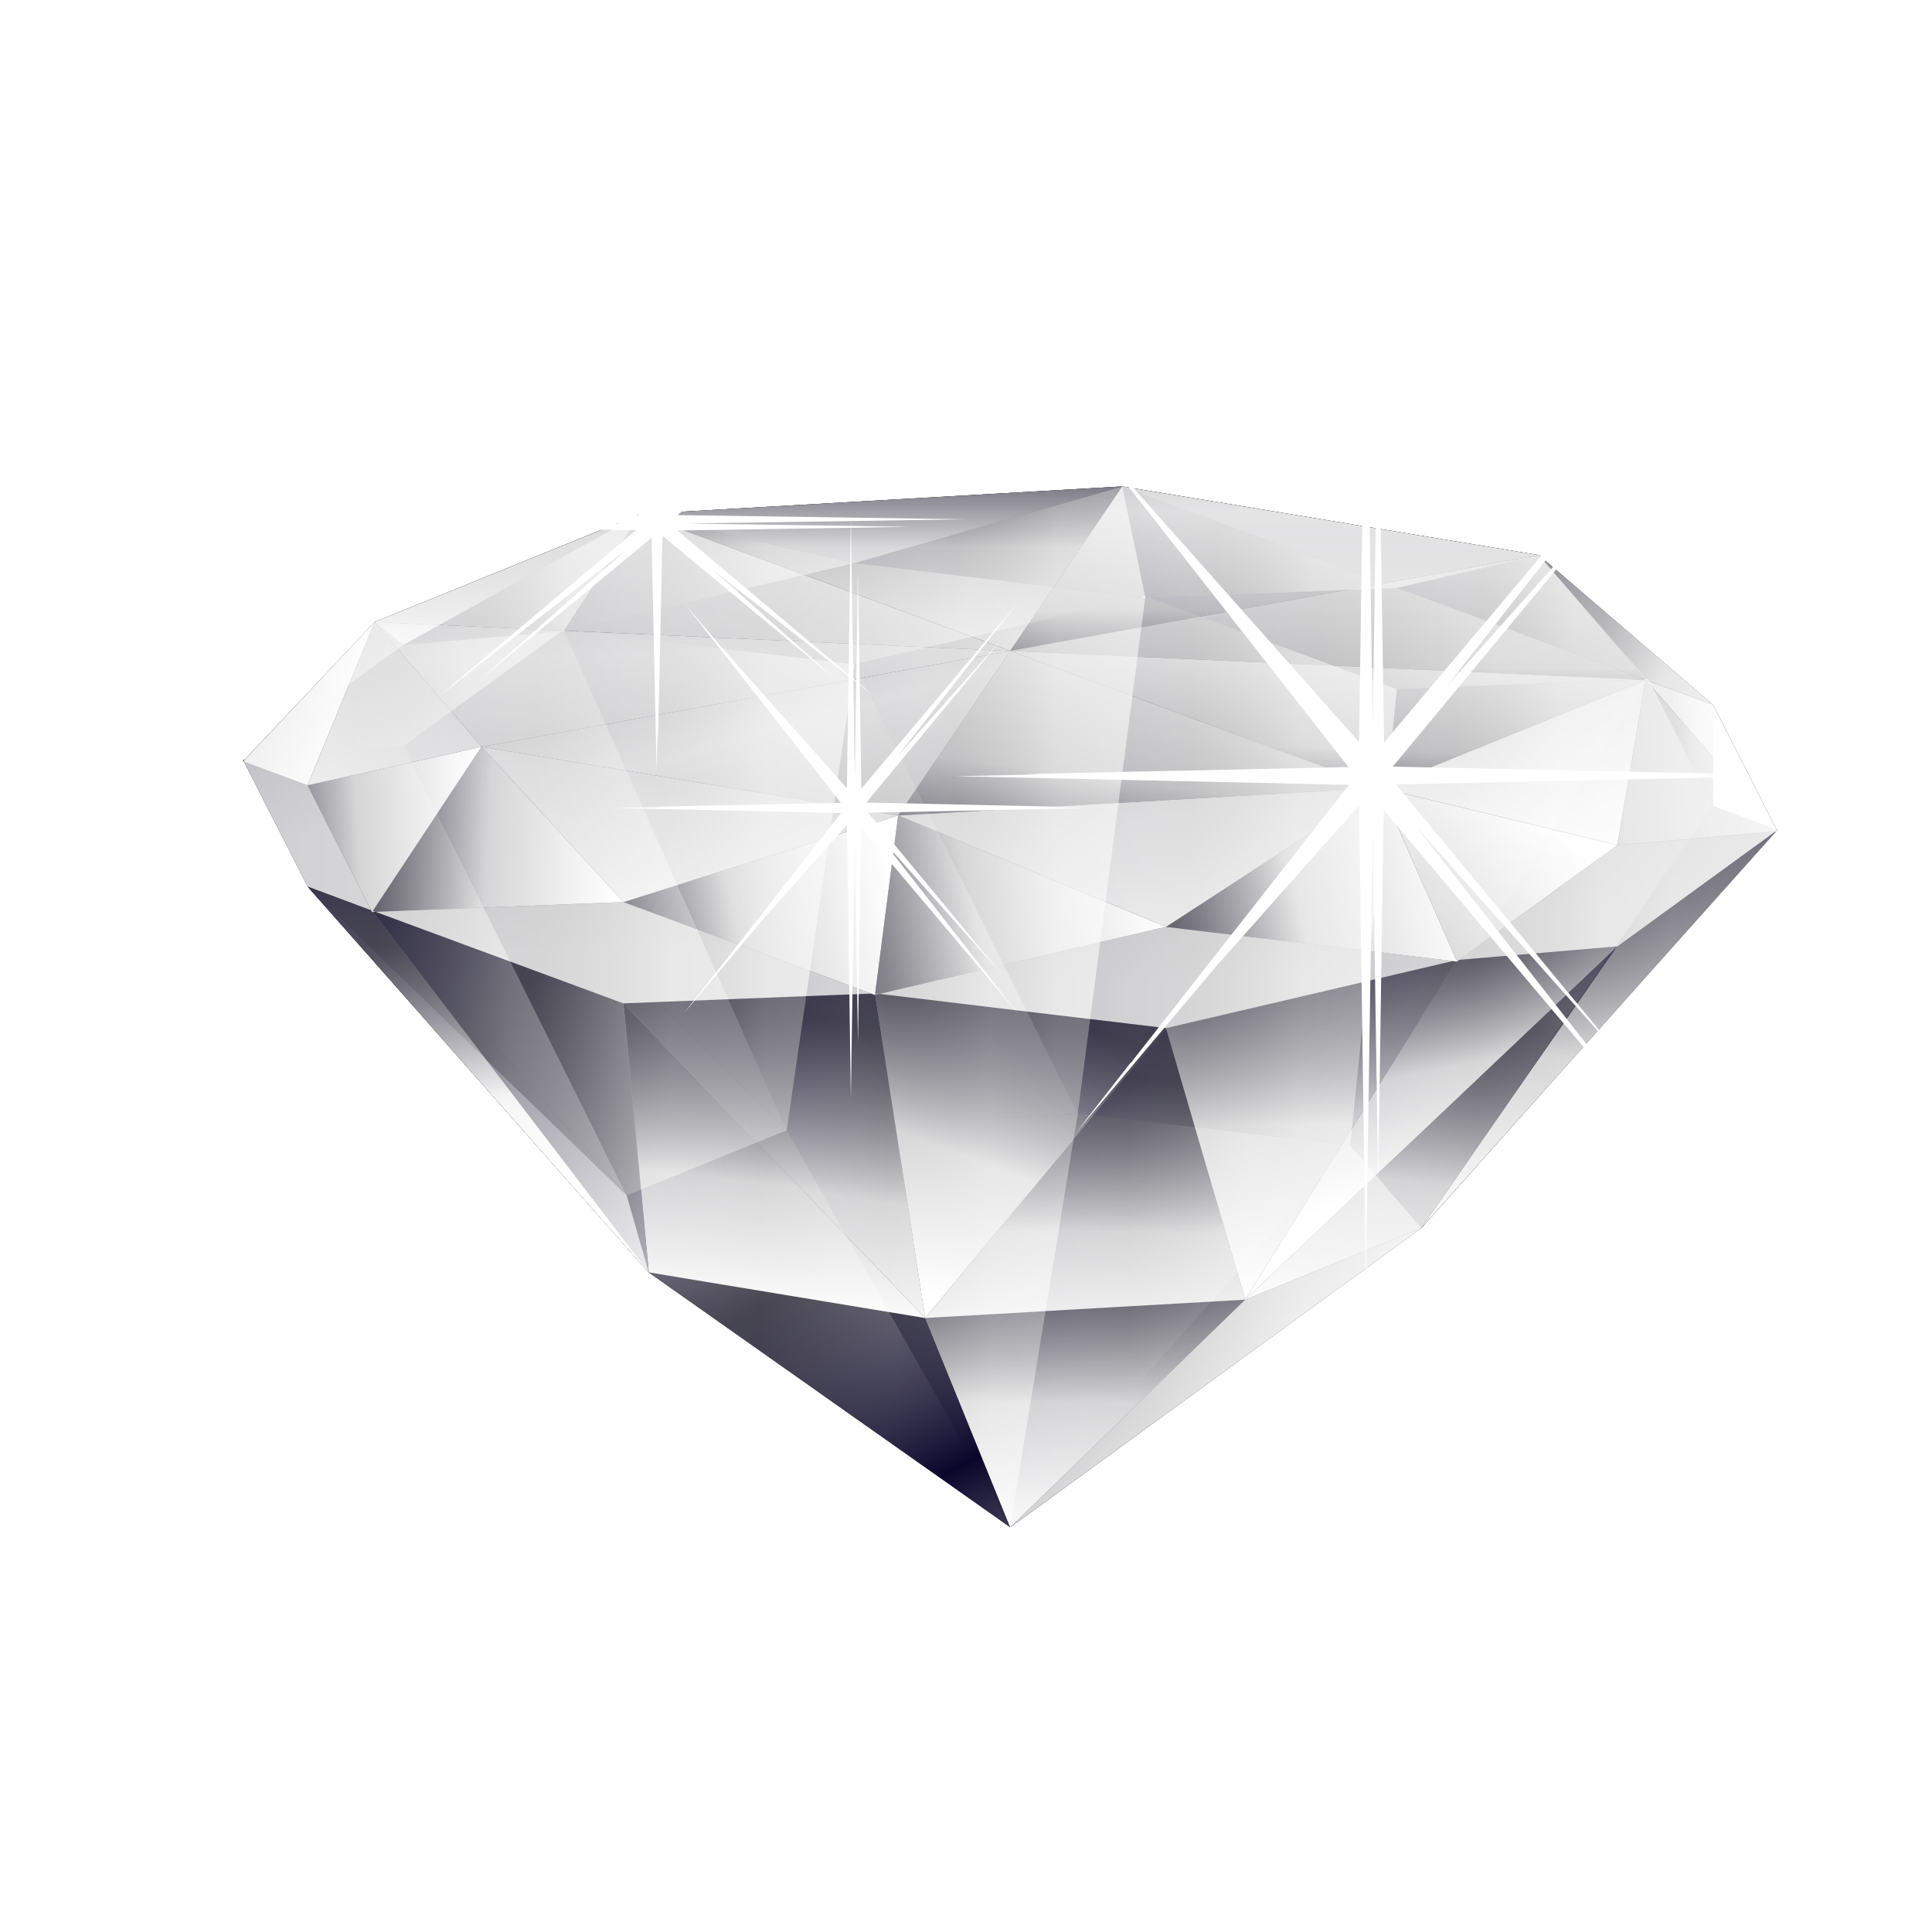 <?xml version="1.0"?>
<svg xmlns="http://www.w3.org/2000/svg" xmlns:xlink="http://www.w3.org/1999/xlink" width="248" height="248" viewBox="0 0 248 248">
  <defs>
    <linearGradient y2="1.005" x2="-.5" y1="-.628" xlink:href="#a" x1="-.536" id="ak"/>
    <linearGradient id="a">
      <stop offset="0" stop-color="#0a062b"/>
      <stop offset=".347" stop-opacity=".496" stop-color="#6c6a7d"/>
      <stop offset=".694" stop-opacity=".817" stop-color="#fff"/>
      <stop offset="1" stop-color="#fff"/>
    </linearGradient>
    <linearGradient y2=".5" y1="-2.651" x2="1" xlink:href="#a" x1="-4.846" id="I"/>
    <linearGradient y2=".5" x2="1" y1="-4.994" xlink:href="#a" x1="1.067" id="J"/>
    <linearGradient y2="1.775" x2="-.371" y1="-3.807" xlink:href="#a" x1="3.41" id="K"/>
    <linearGradient y2=".5" x2="1" y1="1.926" xlink:href="#a" x1="-5.24" id="M"/>
    <linearGradient y2=".754" x2=".504" y1="-6.032" xlink:href="#a" x1="-.847" id="N"/>
    <linearGradient y2=".942" x2=".5" y1="-.262" xlink:href="#a" x1=".51" id="O"/>
    <linearGradient y2=".942" x2=".5" y1="-.262" xlink:href="#a" x1=".255" id="P"/>
    <linearGradient y2="1.994" x2="3.169" y1="-3.436" xlink:href="#a" x1="-3.424" id="Q"/>
    <linearGradient y2=".5" y1=".62" x2="1" xlink:href="#a" x1="-1.312" id="R"/>
    <linearGradient y2="1.187" x2=".501" y1=".148" xlink:href="#a" x1="-.879" id="S"/>
    <linearGradient y2=".5" y1="-6.3" x2="1" xlink:href="#a" x1="-.139" id="W"/>
    <linearGradient y2="1.504" x2="2.088" y1="2.192" xlink:href="#a" x1="-4.26" id="X"/>
    <linearGradient y2="1.84" x2=".5" y1="-4.806" xlink:href="#a" x1="1.163" id="Y"/>
    <linearGradient y2=".5" y1=".442" x2="1" xlink:href="#a" x1="-.754" id="Z"/>
    <linearGradient y2=".5" y1="-8.908" x2="1" xlink:href="#a" x1="1.181" id="ab"/>
    <linearGradient y2="-.003" x2=".458" y1="2.193" spreadMethod="reflect" xlink:href="#a" x1=".002" id="av"/>
    <linearGradient y2="1.304" x2=".501" y1="-4.117" xlink:href="#a" x1="-1.56" id="ac"/>
    <linearGradient y2=".5" x2="1" y1=".789" xlink:href="#a" x1="-.924" id="af"/>
    <linearGradient y2=".5" x2="1" y1="2.613" xlink:href="#a" x1="-1.586" id="ag"/>
    <linearGradient y2=".563" x2="1.083" y1="-.483" xlink:href="#a" x1=".858" id="ah"/>
    <linearGradient y2="2.233" x2=".501" y1="-5.664" xlink:href="#a" x1="-.215" id="ai"/>
    <linearGradient y2=".5" x2="1" y1="-9.152" xlink:href="#a" x1=".464" id="al"/>
    <linearGradient y2=".5" y1=".799" x2="1" xlink:href="#a" x1="-.834" id="am"/>
    <linearGradient y2=".5" x2="1" y1=".803" xlink:href="#a" x1="-1.128" id="an"/>
    <linearGradient y2=".948" x2=".251" y1="-.427" xlink:href="#a" x1=".697" id="ao"/>
    <linearGradient y2="3.644" x2=".5" y1="-2.644" xlink:href="#a" x1=".5" id="F"/>
    <linearGradient y2="2.553" x2=".5" y1="-1.553" xlink:href="#a" x1=".5" id="H"/>
    <linearGradient y2=".152" x2=".561" y1="2.107" spreadMethod="reflect" xlink:href="#a" x1=".561" id="aq"/>
    <linearGradient y2="-.051" x2=".521" y1="3.046" spreadMethod="reflect" xlink:href="#a" x1=".521" id="at"/>
    <linearGradient y2="-.084" x2="1.183" y1="1.885" spreadMethod="reflect" xlink:href="#a" x1="2.936" id="au"/>
    <linearGradient y2=".121" x2="1.152" y1="6.105" spreadMethod="reflect" xlink:href="#a" x1="2.264" id="as"/>
    <linearGradient y2=".654" x2="1.196" y1="5.869" spreadMethod="reflect" xlink:href="#a" x1="-1.356" id="ar"/>
    <linearGradient y2=".916" x2=".968" y1="2.699" spreadMethod="reflect" xlink:href="#a" x1=".968" id="ap"/>
    <linearGradient y2="-.068" x2=".485" y1="2.375" spreadMethod="reflect" xlink:href="#a" x1="-.455" id="aw"/>
    <linearGradient y2="-1.868" x2=".688" y1="-.349" spreadMethod="reflect" xlink:href="#a" x1=".669" id="aj"/>
    <linearGradient y2="1.514" x2=".5" y1="-.515" xlink:href="#a" x1=".5" id="G"/>
    <linearGradient y2="1.08" x2="2.344" y1="-.797" xlink:href="#a" x1=".009" id="aa"/>
    <linearGradient y2=".971" x2="-1.393" y1="-.416" xlink:href="#a" x1="-1.373" id="V"/>
    <linearGradient y2="1.094" x2=".698" y1="-.419" xlink:href="#a" x1=".91" id="ae"/>
    <linearGradient y2="-1.642" x2="1.653" y1="-.274" spreadMethod="reflect" xlink:href="#a" x1="1.506" id="ad"/>
    <linearGradient y2="-1.741" x2="-.259" y1="-.391" spreadMethod="reflect" xlink:href="#a" x1="-.425" id="U"/>
    <linearGradient y2="-2.493" x2="1.268" y1="-.586" spreadMethod="reflect" xlink:href="#a" x1="2.679" id="L"/>
    <linearGradient y2="-2.911" x2=".568" y1="-.925" spreadMethod="reflect" xlink:href="#a" x1=".551" id="T"/>
    <linearGradient y2=".5" x2="1" y1=".5" xlink:href="#a" x1="0" id="E"/>
    <linearGradient y2=".5" x2="1" y1=".5" xlink:href="#a" x1="0" id="D"/>
    <linearGradient y2=".5" x2="1" y1=".5" xlink:href="#a" x1="0" id="C"/>
    <linearGradient y2=".5" x2="1" y1=".5" xlink:href="#a" x1="0" id="B"/>
    <linearGradient y2=".5" x2="1" y1=".5" xlink:href="#a" x1="-.001" id="A"/>
    <linearGradient y2=".5" x2="1" y1=".5" xlink:href="#a" x1="0" id="z"/>
    <linearGradient y2=".5" x2="1" y1=".5" xlink:href="#a" x1="0" id="y"/>
    <linearGradient y2=".5" x2="1" y1=".5" xlink:href="#a" x1="0" id="x"/>
    <linearGradient y2=".5" x2="1" y1=".5" xlink:href="#a" x1="0" id="w"/>
    <linearGradient y2=".5" x2="1" y1=".5" xlink:href="#a" x1="0" id="v"/>
    <linearGradient y2=".5" x2="1" y1=".5" xlink:href="#a" x1="0" id="u"/>
    <linearGradient y2=".5" x2="1" y1=".5" xlink:href="#a" x1="0" id="t"/>
    <linearGradient y2=".5" x2="1" y1=".5" xlink:href="#a" x1="0" id="s"/>
    <linearGradient y2=".5" x2="1" y1=".5" xlink:href="#a" x1="0" id="r"/>
    <linearGradient y2=".5" x2="1" y1=".5" xlink:href="#a" x1="0" id="q"/>
    <linearGradient y2=".5" x2="1" y1=".5" xlink:href="#a" x1="0" id="p"/>
    <linearGradient y2=".5" x2="1" y1=".5" xlink:href="#a" x1="0" id="o"/>
    <linearGradient y2=".5" x2="1" y1=".5" xlink:href="#a" x1="0" id="n"/>
    <linearGradient y2=".5" x2="1" y1=".5" xlink:href="#a" x1="0" id="m"/>
    <linearGradient y2=".5" x2="1" y1=".5" xlink:href="#a" x1="0" id="l"/>
    <linearGradient y2=".5" x2="1" y1=".5" xlink:href="#a" x1="0" id="k"/>
    <linearGradient y2=".5" x2="1" y1=".5" xlink:href="#a" x1="0" id="j"/>
    <linearGradient y2=".5" x2="1" y1=".5" xlink:href="#a" x1="0" id="i"/>
    <linearGradient y2=".5" x2="1" y1=".5" xlink:href="#a" x1="0" id="h"/>
    <linearGradient y2=".5" x2="1" y1=".5" xlink:href="#a" x1="0" id="g"/>
    <linearGradient y2=".5" x2="1" y1=".5" xlink:href="#a" x1="0" id="f"/>
    <linearGradient y2=".5" x2="1" y1=".5" xlink:href="#a" x1="0" id="e"/>
    <linearGradient y2=".5" x2="1" y1=".5" xlink:href="#a" x1="0" id="d"/>
    <linearGradient y2=".5" x2="1" y1=".5" xlink:href="#a" x1="0" id="c"/>
    <filter height="200%" width="200%" y="-50%" x="-50%" id="b">
      <feGaussianBlur stdDeviation="17.1" in="SourceGraphic"/>
    </filter>
  </defs>
  <g filter="url(#b)" transform="translate(-349.549 -446.51)">
    <path d="M493.61 508.95l-34.382 9.845-27.52-6.293 61.902-3.552zM431.71 512.51l-30.403 16.79-3.664-2.95 34.067-13.84zM547.09 517.77l-18.22 4.206-35.255-13.023 53.475 8.817z"/>
    <path d="M380.75 544.25l8.283 3.075 8.615-20.973-16.898 17.898z"/>
    <path d="M380.75 544.06v.188l.125.03-.125-.218zm.125.219l8.156 16.03 8.156 3.063-8.156-16.062-8.156-3.03zm16.312 19.094l.125.218v-.187l-.125-.031z" opacity=".772"/>
    <path d="M397.65 526.35l-8.615 20.973 22.338-4.952-13.723-16.021zM432.83 609.85l46.401 32.713-10.92-26.862-35.481-5.851zM577.71 553.23l-8.283-16.265-8.615-3.176 16.898 19.441z"/>
    <path d="M577.71 553.04l-8.283-3.075v-12.992l8.283 16.265v-.198zM389.03 560.31l43.797 49.535-35.514-46.46-8.283-3.075z"/>
    <path d="M389.03 560.31l40.958 39.636 2.84 9.899-43.798-49.535zM560.81 533.79l8.615 3.176-22.338-19.197 13.723 16.021zM389.03 547.32l8.283 16.265 14.055-21.217-22.338 4.952zM509.38 613.34l-30.152 29.219 52.756-38.402-22.604 9.183z"/>
    <path d="M468.31 615.7l10.92 26.862 30.152-29.219-41.072 2.357zM557.15 567.98l-47.767 45.356 22.604-9.183 25.163-36.173z"/>
    <path d="M557.15 567.98l-25.164 36.173 45.725-51.121-20.561 14.948z"/>
    <path d="M577.72 553.03l-.344.25.344-.031v-.219zm-.344.25l-20.219 1.719-20.28 14.719 20.28-1.719 20.22-14.719zm-40.5 16.438l-.281.031v.188l.281-.22z" opacity=".772"/>
    <path d="M557.15 554.99l20.562-1.759-16.898-19.44-3.664 21.199zM411.37 542.37l18.22 19.944 35.255-11.126-53.475-8.818z"/>
    <path d="M397.31 563.58l32.275-1.273-18.22-19.944-14.055 21.217z"/>
    <path d="M397.31 563.39l35.514 46.46-3.24-34.543-32.274-11.917z"/>
    <path d="M429.59 562.31l-31.812 1.25 31.812 11.75 31.812-1.25-31.812-11.75zm31.812 11.75l.469.156v-.187l-.469.03v.001zm-63.625-10.5l-.469-.156v.187l.469-.03z" opacity=".772"/>
    <path d="M526.74 547.63l30.403 7.359 3.664-21.199-34.067 13.84zM429.59 575.3l3.24 34.543 35.48 5.85-38.72-40.393z"/>
    <path d="M429.59 575.3l38.72 40.393-6.445-41.667-32.275 1.274z"/>
    <path d="M429.59 562.31l32.275 11.917 2.98-23.043-35.255 11.126zM536.59 569.94l20.562-14.948-30.403-7.359 9.841 22.307z"/>
    <path d="M536.59 569.74l-27.206 43.598 47.767-45.356-20.561 1.758zM464.84 551.19l34.382 14.304 27.52-17.856-61.902 3.552z"/>
    <path d="M499.23 578.48l-30.917 37.215 41.072-2.357-10.155-34.858z"/>
    <path d="M499.23 578.48l10.155 34.859 27.206-43.597-37.361 8.738z"/>
    <path d="M499.22 565.49l-36.812 8.594 36.812 4.406 36.844-8.625-36.844-4.375zm36.844 4.375l.531.063v-.188l-.531.125zm-73.656 4.219l-.531-.063v.188l.531-.125z" opacity=".772"/>
    <path d="M499.23 565.49l37.361 4.451-9.842-22.307-27.519 17.856zM461.86 574.23l37.361-8.739-34.382-14.304-2.979 23.043z"/>
    <path d="M461.86 574.03l6.445 41.667 30.917-37.215-37.362-4.452z"/>
    <g opacity=".841">
      <path d="M493.61 508.95l-61.901 3.552 47.516 17.563 14.385-21.115zM547.09 517.77l-53.474-8.817-14.385 21.115 67.859-12.298zM431.71 512.51l-34.067 13.84 81.583 3.723-47.516-17.563z"/>
      <path d="M397.65 526.35l13.723 16.021 67.86-12.298-81.583-3.723zM560.81 533.79l-13.723-16.021-67.86 12.298 81.583 3.723z"/>
      <path d="M411.37 542.37l53.475 8.817 14.385-21.115-67.86 12.298zM526.74 547.63l34.07-13.84-81.58-3.72 47.51 17.56z"/>
      <path d="M464.84 551.19l61.901-3.552-47.516-17.563-14.385 21.115z"/>
    </g>
  </g>
  <path d="M496.59 523.25l-37.361-4.451 34.382-9.845 2.979 14.296z" fill="url(#c)" opacity=".586" transform="translate(-349.549 -446.51)"/>
  <path d="M496.59 523.05l-8.682 66.398-28.68-57.659 37.362-8.739z" fill="url(#d)" opacity=".586" transform="translate(-349.549 -446.51)"/>
  <path d="M459.25 518.81l-36.844 8.594 36.844 4.375 36.812-8.594-36.812-4.375zm36.812 4.375l.531.063v-.188l-.531.125zm-73.656 4.219l-.531-.063v.188l.531-.125z" fill="url(#e)" opacity=".586" transform="translate(-349.549 -446.51)"/>
  <path d="M459.23 531.79l-8.682 59.803-28.68-64.254 37.362 4.451z" fill="url(#f)" opacity=".586" transform="translate(-349.549 -446.51)"/>
  <path d="M459.23 531.79l28.679 57.659-37.361 2.144 8.682-59.803z" fill="url(#g)" opacity=".586" transform="translate(-349.549 -446.51)"/>
  <path d="M459.23 518.8l-37.361 8.739 9.842-15.032 27.519 6.293z" fill="url(#h)" opacity=".586" transform="translate(-349.549 -446.51)"/>
  <path d="M421.87 527.54l-20.562 1.759 30.403-16.79-9.841 15.031z" fill="url(#i)" opacity=".586" transform="translate(-349.549 -446.51)"/>
  <path d="M421.87 527.34l28.679 64.254-49.24-49.306 20.561-14.948z" fill="url(#j)" opacity=".586" transform="translate(-349.549 -446.51)"/>
  <path d="M421.87 527.34l-.281.219.281-.031v-.188zm-.281.219l-20.281 1.75-20.281 14.719 20.28-1.75 20.282-14.72zm-40.562 16.469l-.281.03v.188l.28-.218z" fill="url(#k)" opacity=".586" transform="translate(-349.549 -446.51)"/>
  <path d="M528.87 534.97l-40.958 54.481 8.682-66.398 32.276 11.917z" fill="url(#l)" opacity=".586" transform="translate(-349.549 -446.51)"/>
  <path d="M528.87 534.97l-5.99 58.558-34.968-4.076 40.958-54.482z" fill="url(#m)" opacity=".586" transform="translate(-349.549 -446.51)"/>
  <path d="M528.87 521.96l-31.812 1.25 31.812 11.75 31.75-1.25-31.75-11.75zm31.75 11.75l.531.188v-.22l-.531.032zm-63.562-10.5l-.469-.156v.187l.469-.03z" fill="url(#n)" opacity=".586" transform="translate(-349.549 -446.51)"/>
  <path d="M528.87 521.98l-32.275 1.273-2.98-14.296 35.255 13.023z" fill="url(#o)" opacity=".586" transform="translate(-349.549 -446.51)"/>
  <path d="M487.91 589.45l-8.682 53.108-28.68-50.965 37.362-2.143z" fill="url(#p)" opacity=".586" transform="translate(-349.549 -446.51)"/>
  <path d="M561.14 533.89l-32.275-11.917 18.22-4.206 14.055 16.123z" fill="url(#q)" opacity=".586" transform="translate(-349.549 -446.51)"/>
  <path d="M561.14 533.7l-38.265 59.831 5.99-58.558 32.275-1.273z" fill="url(#r)" opacity=".586" transform="translate(-349.549 -446.51)"/>
  <path d="M450.55 591.59l28.679 50.965-49.24-42.611 20.561-8.354z" fill="url(#s)" opacity=".586" transform="translate(-349.549 -446.51)"/>
  <path d="M401.31 542.29l28.679 57.659-49.24-55.901 20.561-1.758z" fill="url(#t)" opacity=".586" transform="translate(-349.549 -446.51)"/>
  <path d="M401.31 542.29l49.24 49.306-20.562 8.353-28.678-57.659z" fill="url(#u)" opacity=".586" transform="translate(-349.549 -446.51)"/>
  <path d="M522.88 593.53l-43.65 49.032 8.682-53.108 34.968 4.076z" fill="url(#v)" opacity=".586" transform="translate(-349.549 -446.51)"/>
  <path d="M401.31 529.3l-20.562 14.948 16.898-17.898 3.664 2.95z" fill="url(#w)" opacity=".586" transform="translate(-349.549 -446.51)"/>
  <path d="M429.99 599.95l49.24 42.611-46.401-32.713-2.839-9.898z" fill="url(#x)" opacity=".586" transform="translate(-349.549 -446.51)"/>
  <path d="M569.43 549.96l-46.548 43.566 38.265-59.831 8.283 16.265z" fill="url(#y)" opacity=".586" transform="translate(-349.549 -446.51)"/>
  <path d="M569.43 549.96l-37.442 54.196-9.106-10.63 46.548-43.566z" fill="url(#z)" opacity=".586" transform="translate(-349.549 -446.51)"/>
  <path d="M569.43 549.96l-8.283-16.265v.198l8.283 3.075v12.992z" fill="url(#A)" opacity=".586" transform="translate(-349.549 -446.51)"/>
  <path d="M569.43 536.97l-8.283-3.075-14.055-16.122 22.338 19.197z" fill="url(#B)" opacity=".586" transform="translate(-349.549 -446.51)"/>
  <path d="M380.75 544.05l49.24 55.901-40.958-39.636-8.282-16.265z" fill="url(#C)" opacity=".586" transform="translate(-349.549 -446.51)"/>
  <path d="M531.98 604.16l-52.756 38.402 43.65-49.032 9.106 10.63z" fill="url(#D)" opacity=".586" transform="translate(-349.549 -446.51)"/>
  <path d="M577.71 553.04l-45.725 51.121 37.442-54.196 8.283 3.075z" fill="url(#E)" opacity=".586" transform="translate(-349.549 -446.51)"/>
  <g>
    <path fill="url(#F)" d="M493.61 508.95l-34.382 9.845-27.52-6.293 61.902-3.552z" transform="translate(-349.549 -446.51)"/>
    <path fill="url(#G)" d="M431.71 512.51l-30.403 16.79-3.664-2.95 34.067-13.84z" transform="translate(-349.549 -446.51)"/>
    <path fill="url(#H)" d="M547.09 517.77l-18.22 4.206-35.255-13.023 53.475 8.817z" transform="translate(-349.549 -446.51)"/>
    <path fill="url(#I)" d="M380.75 544.25l8.283 3.075 8.615-20.973-16.898 17.898z" transform="translate(-349.549 -446.51)"/>
    <path d="M380.75 544.06v.188l.125.03-.125-.218zm.125.219l8.156 16.03 8.156 3.063-8.156-16.062-8.156-3.03zm16.312 19.094l.125.218v-.187l-.125-.031z" fill="url(#J)" opacity=".772" transform="translate(-349.549 -446.51)"/>
    <path fill="url(#K)" d="M397.65 526.35l-8.615 20.973 22.338-4.952-13.723-16.021z" transform="translate(-349.549 -446.51)"/>
    <path d="M432.83 609.85l46.401 32.713-10.92-26.862-35.481-5.851z" fill="url(#L)" transform="translate(-349.549 -446.51)"/>
    <path fill="url(#M)" d="M577.71 553.23l-8.283-16.265-8.615-3.176 16.898 19.441z" transform="translate(-349.549 -446.51)"/>
    <path fill="url(#N)" d="M577.71 553.04l-8.283-3.075v-12.992l8.283 16.265v-.198z" transform="translate(-349.549 -446.51)"/>
    <path fill="url(#O)" d="M389.03 560.31l43.797 49.535-35.514-46.46-8.283-3.075z" transform="translate(-349.549 -446.51)"/>
    <path fill="url(#P)" d="M389.03 560.31l40.958 39.636 2.84 9.899-43.798-49.535z" transform="translate(-349.549 -446.51)"/>
    <path fill="url(#Q)" d="M560.81 533.79l8.615 3.176-22.338-19.197 13.723 16.021z" transform="translate(-349.549 -446.51)"/>
    <path fill="url(#R)" d="M389.03 547.32l8.283 16.265 14.055-21.217-22.338 4.952z" transform="translate(-349.549 -446.51)"/>
    <path fill="url(#S)" d="M509.38 613.34l-30.152 29.219 52.756-38.402-22.604 9.183z" transform="translate(-349.549 -446.51)"/>
    <path d="M468.31 615.7l10.92 26.862 30.152-29.219-41.072 2.357z" fill="url(#T)" transform="translate(-349.549 -446.51)"/>
    <path d="M557.15 567.98l-47.767 45.356 22.604-9.183 25.163-36.173z" fill="url(#U)" transform="translate(-349.549 -446.51)"/>
    <path d="M557.15 567.98l-25.164 36.173 45.725-51.121-20.561 14.948z" fill="url(#V)" transform="translate(-349.549 -446.51)"/>
    <path d="M577.72 553.03l-.344.25.344-.031v-.219zm-.344.25l-20.219 1.719-20.28 14.719 20.28-1.719 20.22-14.719zm-40.5 16.438l-.281.031v.188l.281-.22z" fill="url(#W)" opacity=".772" transform="translate(-349.549 -446.51)"/>
    <path fill="url(#X)" d="M557.15 554.99l20.562-1.759-16.898-19.44-3.664 21.199z" transform="translate(-349.549 -446.51)"/>
    <path fill="url(#Y)" d="M411.37 542.37l18.22 19.944 35.255-11.126-53.475-8.818z" transform="translate(-349.549 -446.51)"/>
    <path fill="url(#Z)" d="M397.31 563.58l32.275-1.273-18.22-19.944-14.055 21.217z" transform="translate(-349.549 -446.51)"/>
    <path d="M397.31 563.39l35.514 46.46-3.24-34.543-32.274-11.917z" fill="url(#aa)" transform="translate(-349.549 -446.51)"/>
    <path d="M429.59 562.31l-31.812 1.25 31.812 11.75 31.812-1.25-31.812-11.75zm31.812 11.75l.469.156v-.187l-.469.03v.001zm-63.625-10.5l-.469-.156v.187l.469-.03z" fill="url(#ab)" opacity=".772" transform="translate(-349.549 -446.51)"/>
    <path fill="url(#ac)" d="M526.74 547.63l30.403 7.359 3.664-21.199-34.067 13.84z" transform="translate(-349.549 -446.51)"/>
    <path d="M429.59 575.3l3.24 34.543 35.48 5.85-38.72-40.393z" fill="url(#ad)" transform="translate(-349.549 -446.51)"/>
    <path d="M429.59 575.3l38.72 40.393-6.445-41.667-32.275 1.274z" fill="url(#ae)" transform="translate(-349.549 -446.51)"/>
    <path fill="url(#af)" d="M429.59 562.31l32.275 11.917 2.98-23.043-35.255 11.126z" transform="translate(-349.549 -446.51)"/>
    <path fill="url(#ag)" d="M536.59 569.94l20.562-14.948-30.403-7.359 9.841 22.307z" transform="translate(-349.549 -446.51)"/>
    <path fill="url(#ah)" d="M536.59 569.74l-27.206 43.598 47.767-45.356-20.561 1.758z" transform="translate(-349.549 -446.51)"/>
    <path fill="url(#ai)" d="M464.84 551.19l34.382 14.304 27.52-17.856-61.902 3.552z" transform="translate(-349.549 -446.51)"/>
    <path d="M499.23 578.48l-30.917 37.215 41.072-2.357-10.155-34.858z" fill="url(#aj)" transform="translate(-349.549 -446.51)"/>
    <path d="M499.23 578.48l10.155 34.859 27.206-43.597-37.361 8.738z" fill="url(#ak)" transform="translate(-349.549 -446.51)"/>
    <path d="M499.22 565.49l-36.812 8.594 36.812 4.406 36.844-8.625-36.844-4.375zm36.844 4.375l.531.063v-.188l-.531.125zm-73.656 4.219l-.531-.063v.188l.531-.125z" fill="url(#al)" opacity=".772" transform="translate(-349.549 -446.51)"/>
    <path fill="url(#am)" d="M499.23 565.49l37.361 4.451-9.842-22.307-27.519 17.856z" transform="translate(-349.549 -446.51)"/>
    <path d="M461.86 574.23l37.361-8.739-34.382-14.304-2.979 23.043z" fill="url(#an)" transform="translate(-349.549 -446.51)"/>
    <path fill="url(#ao)" d="M461.86 574.03l6.445 41.667 30.917-37.215-37.362-4.452z" transform="translate(-349.549 -446.51)"/>
    <g opacity=".841">
      <path d="M493.61 508.95l-61.901 3.552 47.516 17.563 14.385-21.115z" fill="url(#ap)" transform="translate(-349.549 -446.51)"/>
      <path d="M547.09 517.77l-53.474-8.817-14.385 21.115 67.859-12.298z" fill="url(#aq)" transform="translate(-349.549 -446.51)"/>
      <path d="M431.71 512.51l-34.067 13.84 81.583 3.723-47.516-17.563z" fill="url(#ar)" transform="translate(-349.549 -446.51)"/>
      <path d="M397.65 526.35l13.723 16.021 67.86-12.298-81.583-3.723z" fill="url(#as)" transform="translate(-349.549 -446.51)"/>
      <path d="M560.81 533.79l-13.723-16.021-67.86 12.298 81.583 3.723z" fill="url(#at)" transform="translate(-349.549 -446.51)"/>
      <path d="M411.37 542.37l53.475 8.817 14.385-21.115-67.86 12.298z" fill="url(#au)" transform="translate(-349.549 -446.51)"/>
      <path d="M526.74 547.63l34.07-13.84-81.58-3.72 47.51 17.56z" fill="url(#av)" transform="translate(-349.549 -446.51)"/>
      <path d="M464.84 551.19l61.901-3.552-47.516-17.563-14.385 21.115z" fill="url(#aw)" transform="translate(-349.549 -446.51)"/>
    </g>
  </g>
  <path d="M175.331 34.92l-.878 60.328-28.32-31.89-8.017-9.48 34.99 44.589-41.31.877 2.165.059-11.235.234 50.439 1.112-27.502 35.05-.351.468-.293.292-6.905 8.836 17.905-21.24 18.432-20.774.878 60.972.878-58.573.702 46.168.702-47.982 34.933 41.428-30.837-39.38 27.151 30.544-29.667-35.869 48.801-1.053-9.772-.234 3.862-.059-43.3-.936 30.076-36.279-23.055 25.863 26.741-34.114-34.874 41.428-.76-48.625-.703 46.46-.877-58.222.001.002z" fill="#fff"/>
  <path d="M109.221 66.44l-.506 34.757-16.317-18.373-4.618-5.461 20.16 25.688-23.801.505 1.247.034-6.473.135 29.06.64-15.845 20.194-.202.27-.168.168-3.978 5.09 10.316-12.237 10.619-11.968.505 35.128.506-33.746.405 26.6.404-27.645 20.126 23.868-17.766-22.688 15.642 17.598-17.092-20.665 28.116-.606-5.63-.135 2.225-.034-24.947-.54 17.328-20.9-13.282 14.9 15.406-19.654-20.092 23.868-.438-28.015-.405 26.767-.505-33.543z" fill="#fff"/>
  <path d="M124.001 66.66l-37.023-.539 19.571-17.38 5.817-4.92-27.364 21.474-.538-25.353-.036 1.328-.144-6.894-.682 30.955-21.51-16.878-.287-.216-.18-.18-5.422-4.237 13.035 10.99L81.986 66.12l-37.418.539 35.946.538-28.333.431 29.446.431-25.424 21.438L80.37 70.573 61.626 87.235 83.639 69.03l.646 29.95.144-5.998.036 2.37.574-26.574 22.264 18.458-15.872-14.149 20.936 16.411-25.424-21.402 29.841-.466-28.513-.431 35.731-.539-.001.001z" fill="#fff"/>
</svg>
